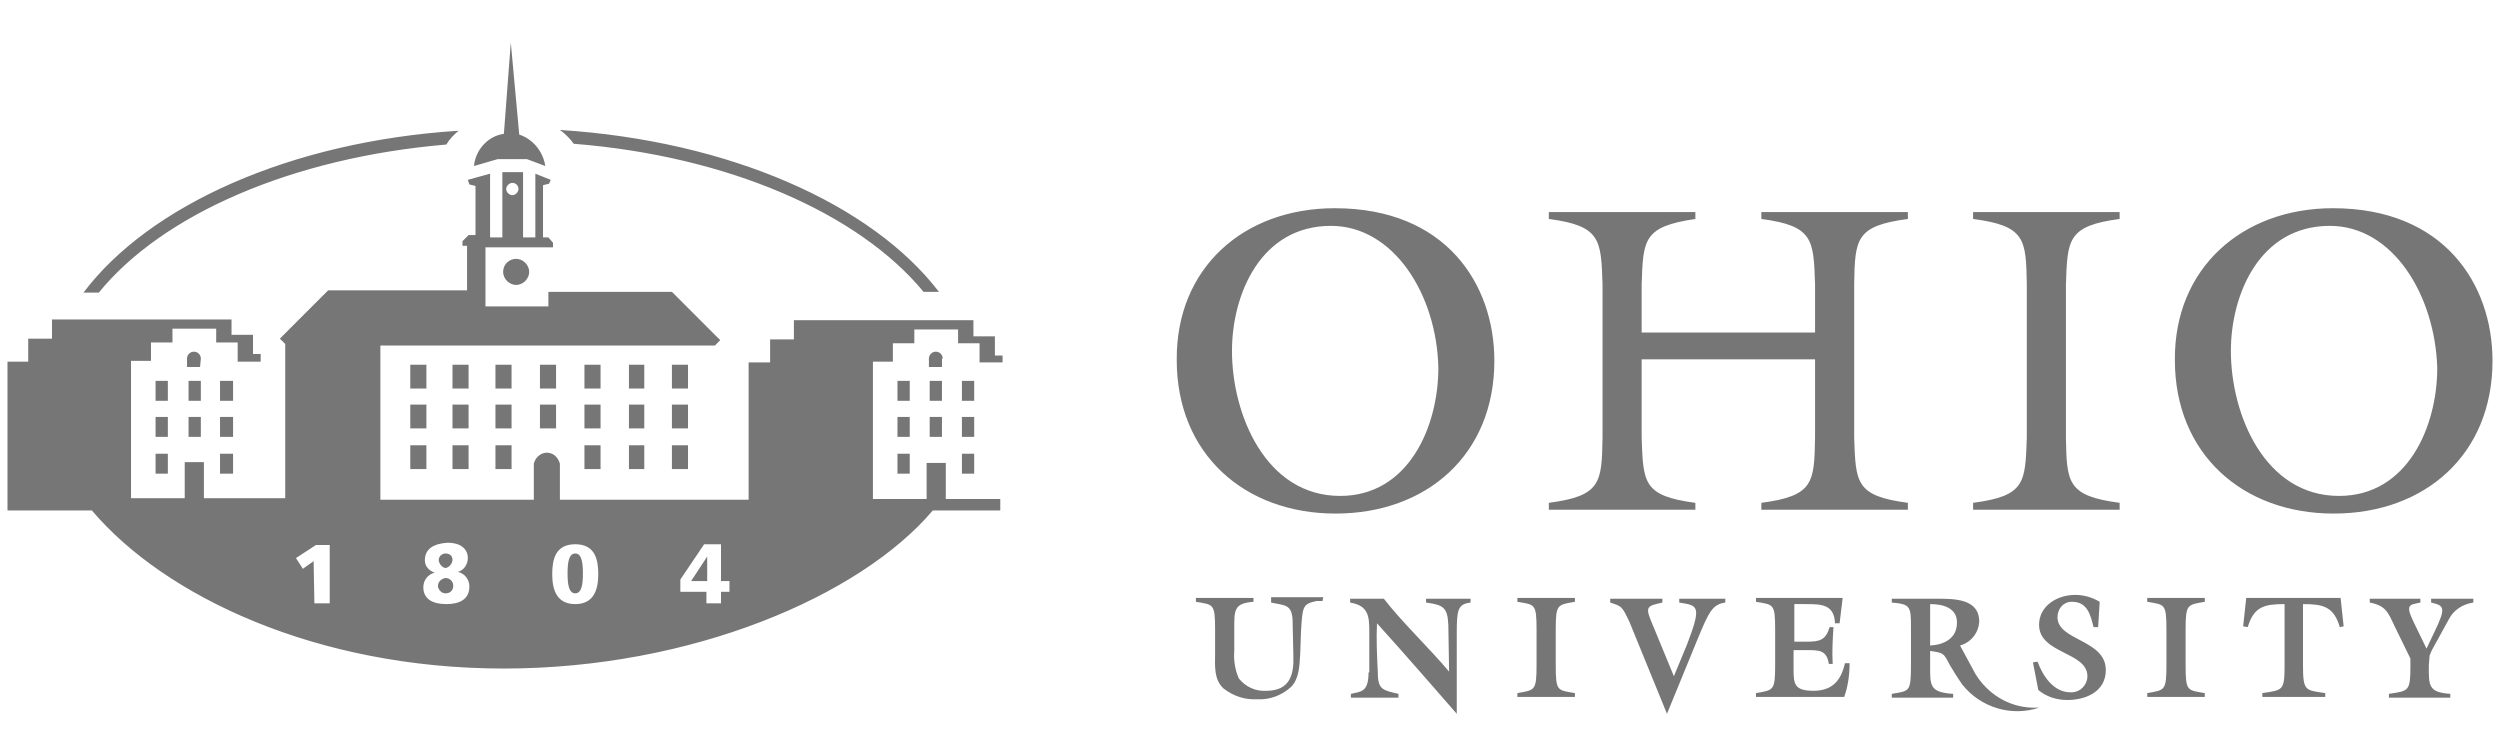 <svg width="238" height="72" fill="none" xmlns="http://www.w3.org/2000/svg"><path d="M54.617 13.687C69.371 14.856 81.787 20.334 87.922 27.783H89.383C83.029 19.457 69.444 13.395 53.302 12.372C53.813 12.738 54.252 13.176 54.617 13.687ZM43.661 12.445C27.666 13.468 14.226 19.53 7.945 27.856H9.406C15.468 20.407 27.812 15.002 42.492 13.76C42.785 13.249 43.223 12.81 43.661 12.445ZM51.403 34.722H52.937V36.986H51.403V34.722ZM47.167 34.722H48.701V36.986H47.167V34.722ZM43.077 34.722H44.61V36.986H43.077V34.722ZM39.059 34.722H40.593V36.986H39.059V34.722ZM55.639 34.722H57.173V36.986H55.639V34.722ZM59.876 34.722H61.336V36.986H59.876V34.722ZM63.966 34.722H65.499V36.986H63.966V34.722ZM47.897 25.884C47.897 26.542 48.481 27.126 49.139 27.126C49.796 27.126 50.38 26.542 50.38 25.884C50.38 25.227 49.796 24.643 49.139 24.643C48.481 24.643 47.897 25.154 47.897 25.884ZM51.403 38.52H52.937V40.784H51.403V38.52ZM47.167 38.52H48.701V40.784H47.167V38.52ZM43.077 38.52H44.61V40.784H43.077V38.52ZM39.059 38.52H40.593V40.784H39.059V38.52ZM55.639 38.52H57.173V40.784H55.639V38.52ZM59.876 38.52H61.336V40.784H59.876V38.52ZM63.966 38.52H65.499V40.784H63.966V38.52ZM47.167 42.391H48.701V44.655H47.167V42.391ZM43.077 42.391H44.61V44.655H43.077V42.391ZM39.059 42.391H40.593V44.655H39.059V42.391ZM55.639 42.391H57.173V44.655H55.639V42.391ZM59.876 42.391H61.336V44.655H59.876V42.391ZM63.966 42.391H65.499V44.655H63.966V42.391ZM49.431 12.81L48.628 4.046L47.97 12.738C46.436 12.957 45.268 14.271 45.122 15.805L47.386 15.148H50.161L51.914 15.805C51.695 14.417 50.746 13.249 49.431 12.81ZM14.811 39.689H15.979V41.588H14.811V39.689ZM17.951 39.689H19.12V41.588H17.951V39.689ZM20.946 39.689H22.188V41.588H20.946V39.689ZM14.811 36.256H15.979V38.155H14.811V36.256ZM17.951 36.256H19.12V38.155H17.951V36.256ZM20.946 36.256H22.188V38.155H20.946V36.256ZM14.811 43.194H15.979V45.093H14.811V43.194ZM20.946 43.194H22.188V45.093H20.946V43.194ZM19.12 34.138C19.12 33.773 18.828 33.48 18.463 33.48C18.098 33.48 17.805 33.773 17.805 34.138V34.941H19.047L19.12 34.138ZM85.439 39.689H86.608V41.588H85.439V39.689ZM88.507 39.689H89.675V41.588H88.507V39.689ZM91.574 39.689H92.743V41.588H91.574V39.689ZM85.439 36.256H86.608V38.155H85.439V36.256ZM88.507 36.256H89.675V38.155H88.507V36.256ZM91.574 36.256H92.743V38.155H91.574V36.256ZM85.439 43.194H86.608V45.093H85.439V43.194ZM91.574 43.194H92.743V45.093H91.574V43.194ZM88.433 34.211C88.433 34.284 88.361 34.211 88.433 34.211ZM89.748 34.138C89.748 33.773 89.456 33.48 89.091 33.48C88.726 33.48 88.433 33.773 88.433 34.138V34.941H89.675V34.138H89.748ZM67.252 57.437H68.64V56.341H69.444V55.319H68.64V51.813H67.033L64.769 55.173V56.341H67.252V57.437ZM54.763 57.51C56.589 57.51 56.954 56.049 56.954 54.661C56.954 53.274 56.662 51.813 54.763 51.813C52.864 51.813 52.572 53.274 52.572 54.661C52.572 56.049 52.937 57.51 54.763 57.51ZM29.93 57.437H31.39V51.886H30.076L28.177 53.128L28.834 54.15L29.857 53.42L29.93 57.437ZM40.447 53.347C40.447 53.931 40.886 54.369 41.397 54.515C40.739 54.661 40.301 55.246 40.301 55.903C40.301 57.072 41.251 57.51 42.492 57.51C43.734 57.51 44.684 57.072 44.684 55.83C44.684 55.173 44.245 54.589 43.588 54.442C44.172 54.296 44.537 53.712 44.537 53.128C44.537 52.178 43.734 51.667 42.638 51.667C41.397 51.74 40.447 52.178 40.447 53.347ZM95.445 34.503H93.254V32.677H91.209V31.362H87.046V32.677H85.001V34.43H83.102V47.504H88.214V44.071H90.04V47.504H95.226V48.599H88.799C81.86 56.78 65.792 63.645 47.97 63.645C30.149 63.645 15.687 56.78 8.749 48.599H0.714V34.43H2.686V32.239H4.951V30.413H22.042V31.873H24.087V33.7H24.817V34.43H22.626V32.604H20.581V31.289H16.418V32.604H14.373V34.357H12.473V47.431H17.586V43.998H19.412V47.431H27.154V32.75L26.643 32.239L31.244 27.637H44.464V23.401H44.026V22.963L44.61 22.378H45.268V17.704L44.684 17.558L44.537 17.12L46.656 16.535V22.598H47.824V16.389H49.796V22.598H50.965V16.535L52.426 17.12L52.279 17.485L51.695 17.631V22.598H52.206L52.645 23.109V23.547H46.217V29.171H52.206V27.783H63.966L68.567 32.385L68.056 32.896H36.211V47.577H50.819V44.144C50.965 43.487 51.622 42.975 52.279 43.121C52.791 43.194 53.156 43.633 53.302 44.144V47.577H71.269V34.503H73.314V32.312H75.579V30.486H92.67V32.02H94.715V33.846H95.445V34.503ZM48.774 17.412C48.481 17.412 48.189 17.704 48.189 17.996C48.189 18.288 48.481 18.581 48.774 18.581C49.066 18.581 49.358 18.288 49.358 17.996C49.358 17.704 49.139 17.412 48.774 17.412ZM67.325 55.319H65.792L67.325 52.982V55.319ZM54.763 56.487C54.105 56.487 54.032 55.465 54.032 54.589C54.032 53.712 54.105 52.69 54.763 52.69C55.42 52.69 55.493 53.712 55.493 54.589C55.493 55.465 55.42 56.487 54.763 56.487ZM43.15 55.757C43.15 56.195 42.858 56.487 42.419 56.487C42.054 56.487 41.762 56.195 41.689 55.83C41.689 55.392 41.981 55.1 42.419 55.027C42.785 55.027 43.15 55.319 43.15 55.757ZM41.762 53.347C41.762 52.982 42.054 52.69 42.419 52.69C42.785 52.69 43.077 52.909 43.077 53.274C43.077 53.639 42.785 54.004 42.419 54.077C42.054 54.004 41.835 53.712 41.762 53.347ZM183.749 57.51V61.454C185.063 61.381 186.305 60.797 186.305 59.263C186.305 57.875 184.99 57.51 183.749 57.51ZM186.816 65.179C186.305 64.449 185.867 63.718 185.648 63.353C184.99 62.111 185.063 62.184 183.749 61.965V63.353C183.749 65.252 183.676 65.909 185.94 66.055V66.421H180.097V66.055C181.777 65.763 181.923 65.909 181.923 63.353V59.628C181.923 57.729 181.85 57.51 180.097 57.364V56.999H184.406C186.086 56.999 188.423 56.999 188.423 59.19C188.35 60.285 187.62 61.162 186.597 61.454L188.058 64.156C189.227 66.055 191.199 67.297 193.463 67.37H194.12C191.491 68.247 188.569 67.37 186.816 65.179ZM121.009 57.364C122.323 57.656 122.981 57.51 123.054 59.044L123.127 62.404C123.2 64.156 122.835 65.763 120.57 65.763C119.548 65.836 118.598 65.398 117.941 64.595C117.576 63.791 117.43 62.842 117.503 61.965V59.993C117.503 58.094 117.43 57.437 119.329 57.291V56.926H113.851V57.291C115.531 57.583 115.677 57.437 115.677 59.993V62.184C115.677 63.353 115.531 64.668 116.48 65.544C117.43 66.275 118.525 66.64 119.694 66.567C120.863 66.64 122.031 66.202 122.908 65.398C123.711 64.595 123.711 63.28 123.784 62.184L123.857 60.066C124.003 57.729 124.003 57.51 125.318 57.218H125.902L125.975 56.853H121.009V57.364ZM130.285 64.01C130.285 65.909 129.554 65.836 128.605 66.055V66.421H133.133V66.055C131.526 65.69 131.161 65.617 131.161 63.864C131.088 62.331 131.015 60.87 131.088 59.336C133.352 61.819 138.684 67.954 138.684 67.954V60.358C138.684 58.094 138.757 57.51 139.999 57.364V56.999H135.762V57.364C137.369 57.583 137.807 57.802 137.881 59.482L137.954 63.937C135.981 61.6 133.498 59.263 131.745 56.999H128.532V57.364C130.285 57.656 130.358 58.679 130.358 60.139V64.01H130.285ZM148.106 59.993C148.106 57.51 148.252 57.583 149.932 57.291V56.926H144.454V57.291C146.134 57.583 146.28 57.437 146.28 59.993V63.28C146.28 65.763 146.134 65.69 144.454 65.983V66.348H149.932V65.983C148.252 65.69 148.106 65.836 148.106 63.28V59.993ZM158.696 67.954L161.691 60.651C162.641 58.386 163.006 57.51 164.247 57.364V56.999H159.865V57.364C161.618 57.656 162.056 57.583 160.595 61.381L159.354 64.376L157.455 59.774C156.578 57.729 156.651 57.729 158.258 57.364V56.999H153.292V57.364C154.387 57.729 154.387 57.656 155.118 59.19L158.696 67.954ZM171.989 61.892C173.231 61.892 173.888 61.892 174.108 63.207H174.473C174.4 62.038 174.473 60.87 174.546 59.701H174.181C173.815 60.943 173.231 61.089 171.989 61.089H170.821V57.51H171.843C173.377 57.51 174.619 57.51 174.692 59.336H175.13L175.422 56.926H167.169V57.291C168.849 57.583 168.995 57.437 168.995 59.993V63.28C168.995 65.763 168.849 65.69 167.169 65.983V66.348H175.568C175.934 65.325 176.08 64.23 176.08 63.134H175.641C175.276 64.741 174.473 65.763 172.647 65.763C170.821 65.763 170.748 65.106 170.748 63.718V61.892H171.989ZM208.07 59.993C208.07 57.51 208.216 57.583 209.896 57.291V56.926H204.419V57.291C206.098 57.583 206.244 57.437 206.244 59.993V63.28C206.244 65.763 206.098 65.69 204.419 65.983V66.348H209.896V65.983C208.216 65.69 208.07 65.836 208.07 63.28V59.993ZM213.987 59.701C214.571 57.729 215.593 57.51 217.492 57.51V63.28C217.492 65.763 217.346 65.69 215.374 65.983V66.348H221.363V65.983C219.464 65.69 219.245 65.836 219.245 63.28V57.51C221.144 57.51 222.167 57.729 222.751 59.701L223.116 59.628L222.824 56.926H213.84L213.548 59.628L213.987 59.701ZM231.297 62.404L231.516 61.892L233.123 58.971C233.561 58.094 234.437 57.51 235.46 57.364V56.999H231.443V57.364C232.684 57.656 232.903 57.802 231.735 60.212L231.004 61.746L229.763 59.19C228.959 57.51 229.398 57.583 230.42 57.364V56.999H225.6V57.364C227.133 57.656 227.353 58.313 227.937 59.555L229.471 62.696V63.353C229.471 65.836 229.325 65.763 227.426 66.055V66.421H233.269V66.055C231.151 65.909 231.224 65.252 231.224 63.353L231.297 62.404ZM196.822 66.64C198.575 66.64 200.474 65.836 200.474 63.791C200.474 60.87 195.873 61.016 195.873 58.752C195.873 57.948 196.457 57.291 197.188 57.291H197.261C198.722 57.291 199.014 58.533 199.306 59.701H199.744L199.89 57.291C199.16 56.853 198.356 56.634 197.553 56.634C195.873 56.634 194.12 57.656 194.12 59.482C194.12 62.258 198.722 62.038 198.722 64.376C198.722 65.179 198.064 65.909 197.188 65.909H197.115C195.508 65.909 194.485 64.376 193.974 62.988L193.536 63.061L194.047 65.69C194.85 66.348 195.8 66.64 196.822 66.64ZM221.802 21.502C215.082 21.502 212.38 28.076 212.38 33.407C212.38 39.469 215.593 47.212 222.678 47.212C229.179 47.212 232.027 40.638 232.027 35.014C231.808 28.076 227.791 21.502 221.802 21.502ZM222.094 19.822C232.684 19.822 237.286 27.053 237.286 34.357C237.286 43.267 230.858 48.892 222.167 48.892C213.475 48.892 207.048 43.194 207.048 34.284C206.975 25.519 213.475 19.822 222.094 19.822ZM126.706 21.502C119.986 21.502 117.284 28.076 117.284 33.407C117.284 39.469 120.497 47.212 127.582 47.212C134.083 47.212 136.931 40.638 136.931 35.014C136.785 28.076 132.695 21.502 126.706 21.502ZM127.071 19.822C137.661 19.822 142.263 27.053 142.263 34.357C142.263 43.267 135.835 48.892 127.144 48.892C118.452 48.892 112.025 43.194 112.025 34.284C111.952 25.519 118.379 19.822 127.071 19.822ZM196.676 27.053C196.823 22.817 196.822 21.502 201.789 20.845V20.187H187.839V20.845C192.805 21.502 192.878 22.744 192.951 27.053V41.661C192.805 45.97 192.805 47.212 187.839 47.869V48.526H201.789V47.869C196.822 47.212 196.749 45.97 196.676 41.661V27.053ZM156.286 27.053V31.654H172.793V27.053C172.647 22.817 172.647 21.502 167.68 20.845V20.187H181.631V20.845C176.664 21.502 176.591 22.744 176.518 27.053V41.661C176.664 45.97 176.664 47.212 181.631 47.869V48.526H167.68V47.869C172.647 47.212 172.72 45.97 172.793 41.661V34.211H156.286V41.661C156.432 45.97 156.432 47.212 161.399 47.869V48.526H147.449V47.869C152.415 47.212 152.488 45.97 152.561 41.661V27.053C152.415 22.817 152.415 21.502 147.449 20.845V20.187H161.399V20.845C156.432 21.575 156.432 22.817 156.286 27.053Z" fill="#767676"/></svg>